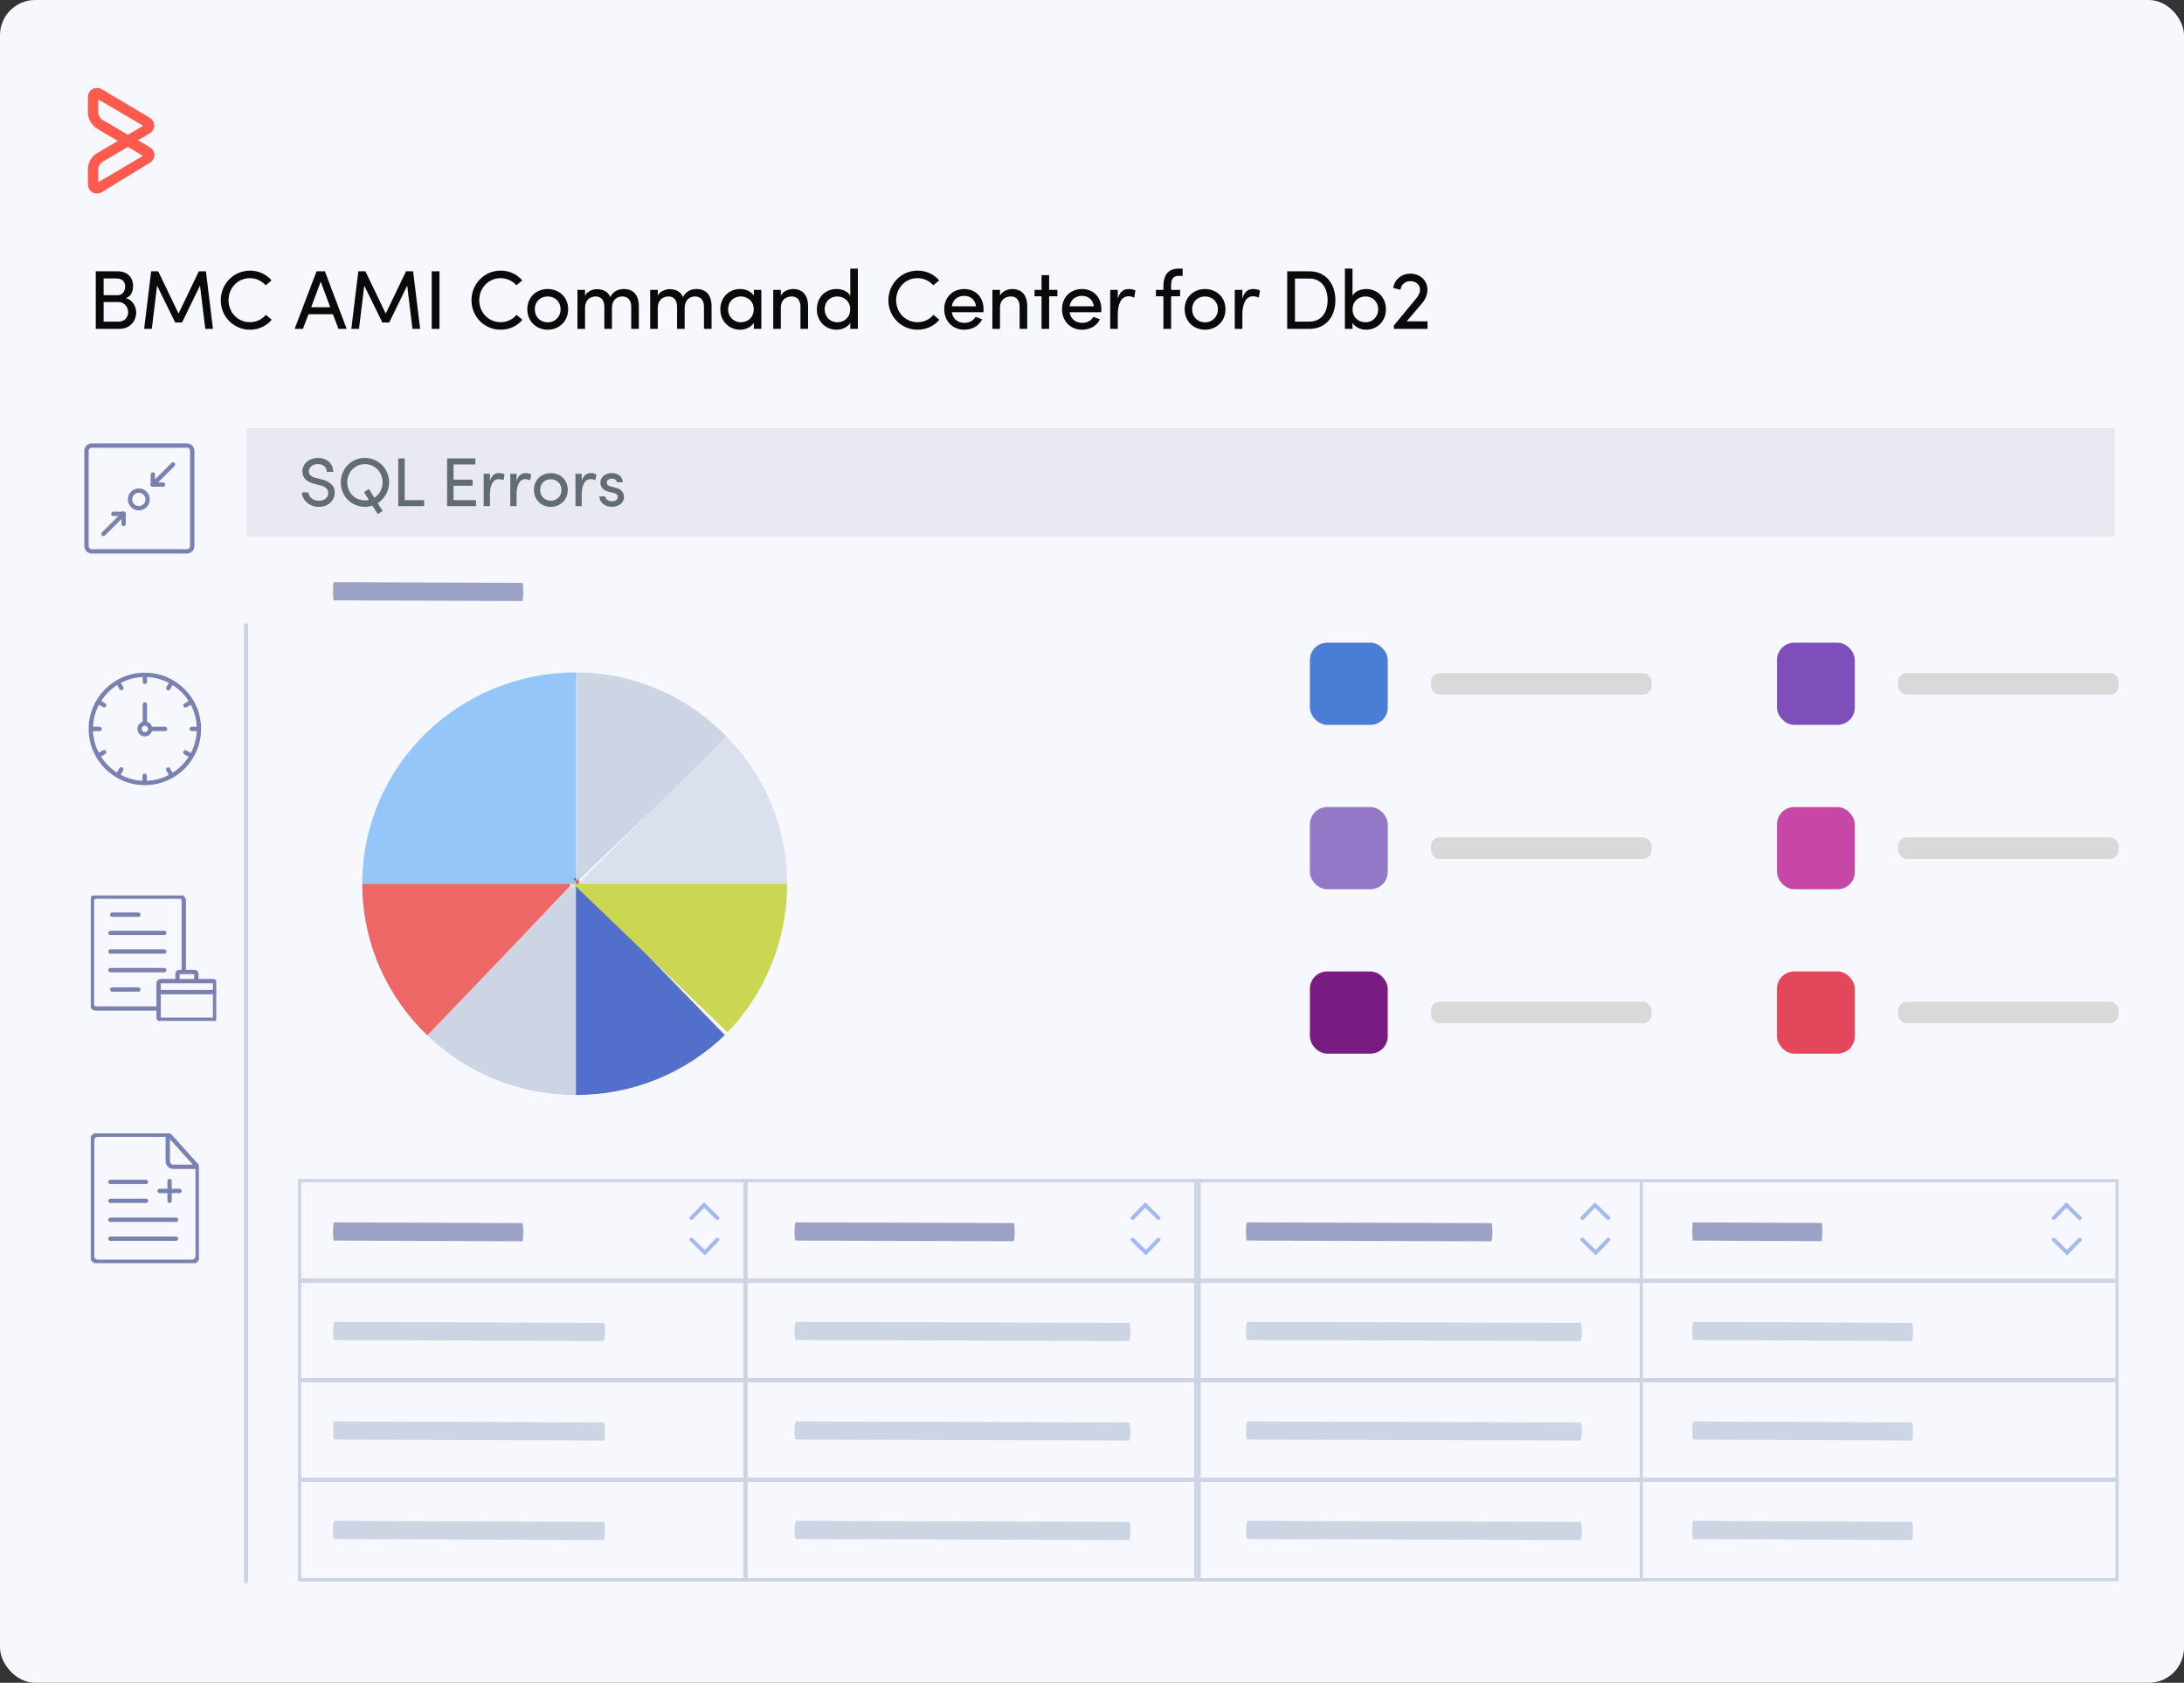 <svg width="505" height="389" viewBox="0 0 505 389" fill="none" xmlns="http://www.w3.org/2000/svg">
<rect x="0" y="0" width="505" height="389" fill="#333333" stroke="none"/>
<g clip-path="url(#clip0_8001_2647)">
<rect width="505" height="389" rx="8.132" fill="#F7F8FD"/>
<rect x="57" y="99" width="432" height="25" fill="#E9E9F1"/>
<path d="M22.718 22.973V26.073C22.718 26.581 23.176 27.395 23.633 27.648L29.58 31.155L33.087 29.071L22.718 22.973ZM29.58 33.952L23.633 37.459C23.176 37.713 22.718 38.526 22.718 39.035V42.135L33.036 36.036L29.58 33.952ZM22.312 44.726C21.347 44.726 20.33 43.964 20.33 42.49V39.034C20.33 37.662 21.194 36.086 22.414 35.425L27.242 32.579L22.414 29.733C21.245 28.971 20.33 27.446 20.33 26.073V22.566C20.33 21.092 21.347 20.33 22.363 20.33C22.769 20.33 23.226 20.432 23.633 20.686L34.51 27.14C35.272 27.598 35.679 28.309 35.679 29.021C35.679 29.783 35.221 30.495 34.51 30.901L31.918 32.426L34.51 33.951C35.272 34.408 35.729 35.12 35.729 35.831C35.729 36.594 35.272 37.306 34.51 37.712L23.633 44.37C23.176 44.624 22.77 44.726 22.312 44.726Z" fill="#FF5A4E"/>
<path d="M30.778 66.154C30.778 67.274 30.354 68.471 29.098 68.935C30.585 69.244 31.493 70.866 31.493 72.18C31.493 74.246 30.064 76.023 27.592 76.023H22.145V62.716H27.167C29.407 62.716 30.778 64.049 30.778 66.154ZM23.961 68.24H27.167C28.345 68.24 28.944 67.293 28.944 66.212C28.944 65.053 28.19 64.377 26.974 64.377H23.961V68.24ZM27.456 69.823H23.961V74.343H27.514C28.828 74.343 29.639 73.3 29.639 72.16C29.639 71.079 28.789 69.823 27.456 69.823ZM41.283 72.489L45.977 62.716H47.618L49.241 76.023H47.464L46.247 66.019L42.095 74.555H40.511L36.32 66.019L35.103 76.023H33.326L34.949 62.716H36.59L41.283 72.489ZM61.477 72.778L62.829 73.918C61.651 75.328 59.874 76.216 57.789 76.216C54.023 76.216 51.048 73.184 51.048 69.398C51.048 65.632 54.023 62.561 57.789 62.561C59.855 62.561 61.613 63.431 62.791 64.821L61.439 65.941C60.531 64.956 59.257 64.3 57.789 64.3C54.988 64.3 52.844 66.559 52.844 69.398C52.844 72.237 54.988 74.478 57.789 74.478C59.276 74.478 60.57 73.84 61.477 72.778ZM71.953 71.021H76.356L74.154 65.111L71.953 71.021ZM76.974 72.643H71.335L70.041 76.023H68.129L73.189 62.716H75.12L80.161 76.023H78.268L76.974 72.643ZM89.191 72.489L93.884 62.716H95.525L97.148 76.023H95.371L94.154 66.019L90.002 74.555H88.418L84.227 66.019L83.01 76.023H81.233L82.856 62.716H84.497L89.191 72.489ZM99.824 62.716H101.621V76.023H99.824V62.716ZM119.447 72.778L120.799 73.918C119.621 75.328 117.844 76.216 115.758 76.216C111.992 76.216 109.018 73.184 109.018 69.398C109.018 65.632 111.992 62.561 115.758 62.561C117.825 62.561 119.582 63.431 120.76 64.821L119.409 65.941C118.501 64.956 117.226 64.3 115.758 64.3C112.958 64.3 110.814 66.559 110.814 69.398C110.814 72.237 112.958 74.478 115.758 74.478C117.245 74.478 118.539 73.84 119.447 72.778ZM126.644 76.216C124.075 76.216 121.931 74.343 121.931 71.484C121.931 68.626 124.075 66.81 126.644 66.81C129.212 66.81 131.375 68.626 131.375 71.484C131.375 74.343 129.212 76.216 126.644 76.216ZM126.644 74.516C128.247 74.516 129.618 73.338 129.618 71.484C129.618 69.669 128.247 68.529 126.644 68.529C125.002 68.529 123.669 69.669 123.669 71.484C123.669 73.338 125.002 74.516 126.644 74.516ZM143.892 68.529C142.405 68.529 141.498 69.649 141.498 71.156V76.023H139.74V70.905C139.74 69.418 138.968 68.529 137.789 68.529C136.534 68.529 135.279 69.263 135.279 71.156V76.023H133.521V67.004H135.279V68.355C135.742 67.351 137.036 66.907 137.77 66.849C138.118 66.83 138.446 66.849 138.755 66.907C139.895 67.081 140.686 67.679 141.111 68.664C141.942 67.061 143.371 66.81 144.24 66.81C146.5 66.81 147.717 68.259 147.717 70.808V76.023H145.959V70.924C145.959 69.437 145.206 68.529 143.892 68.529ZM160.712 68.529C159.225 68.529 158.317 69.649 158.317 71.156V76.023H156.559V70.905C156.559 69.418 155.787 68.529 154.609 68.529C153.353 68.529 152.098 69.263 152.098 71.156V76.023H150.34V67.004H152.098V68.355C152.561 67.351 153.855 66.907 154.589 66.849C154.937 66.83 155.265 66.849 155.574 66.907C156.714 67.081 157.506 67.679 157.931 68.664C158.761 67.061 160.19 66.81 161.059 66.81C163.319 66.81 164.536 68.259 164.536 70.808V76.023H162.778V70.924C162.778 69.437 162.025 68.529 160.712 68.529ZM174.306 76.023V74.632C173.707 75.637 172.394 76.216 171.138 76.216C168.666 76.216 166.561 74.362 166.561 71.504C166.561 68.626 168.666 66.81 171.138 66.81C172.394 66.81 173.688 67.332 174.306 68.355V67.004H176.044V76.023H174.306ZM174.286 71.484C174.286 69.553 172.761 68.529 171.293 68.529C169.67 68.529 168.357 69.707 168.357 71.484C168.357 73.261 169.67 74.497 171.293 74.497C172.896 74.497 174.286 73.396 174.286 71.484ZM180.55 71.156V76.023H178.792V67.004H180.55V68.355C181.071 67.274 182.385 66.81 183.37 66.81C185.629 66.81 186.846 68.259 186.846 70.808V76.023H185.088V70.924C185.088 69.398 184.335 68.529 183.099 68.529C181.824 68.529 180.55 69.244 180.55 71.156ZM196.608 76.023V74.632C196.01 75.637 194.696 76.216 193.441 76.216C190.969 76.216 188.883 74.362 188.883 71.504C188.883 68.626 190.95 66.81 193.422 66.81C194.754 66.81 196.01 67.332 196.608 68.355V62.098H198.366V76.023H196.608ZM196.589 71.484C196.589 69.553 195.063 68.529 193.596 68.529C191.973 68.529 190.679 69.707 190.679 71.484C190.679 73.261 191.973 74.497 193.596 74.497C195.199 74.497 196.589 73.396 196.589 71.484ZM215.846 72.778L217.198 73.918C216.02 75.328 214.243 76.216 212.157 76.216C208.391 76.216 205.417 73.184 205.417 69.398C205.417 65.632 208.391 62.561 212.157 62.561C214.224 62.561 215.981 63.431 217.159 64.821L215.807 65.941C214.9 64.956 213.625 64.3 212.157 64.3C209.357 64.3 207.213 66.559 207.213 69.398C207.213 72.237 209.357 74.478 212.157 74.478C213.644 74.478 214.938 73.84 215.846 72.778ZM220.087 70.808H225.688C225.476 69.282 224.414 68.394 222.946 68.394C221.459 68.394 220.3 69.282 220.087 70.808ZM227.427 71.484C227.427 71.697 227.427 71.967 227.407 72.18H220.087C220.3 73.705 221.459 74.632 223.004 74.632C224.085 74.632 225.07 74.149 225.592 73.242C226.055 73.454 226.615 73.609 227.098 73.821C226.326 75.424 224.703 76.216 222.946 76.216C220.377 76.216 218.33 74.343 218.33 71.484C218.33 68.626 220.377 66.81 222.946 66.81C225.515 66.81 227.427 68.626 227.427 71.484ZM231.225 71.156V76.023H229.467V67.004H231.225V68.355C231.746 67.274 233.06 66.81 234.045 66.81C236.304 66.81 237.521 68.259 237.521 70.808V76.023H235.763V70.924C235.763 69.398 235.01 68.529 233.774 68.529C232.5 68.529 231.225 69.244 231.225 71.156ZM242.59 67.004H244.502V68.491H242.59V76.023H240.833V68.491H239.21V67.004H240.833V63.604H242.59V67.004ZM247.328 70.808H252.929C252.716 69.282 251.654 68.394 250.186 68.394C248.699 68.394 247.54 69.282 247.328 70.808ZM254.667 71.484C254.667 71.697 254.667 71.967 254.647 72.18H247.328C247.54 73.705 248.699 74.632 250.244 74.632C251.326 74.632 252.311 74.149 252.832 73.242C253.296 73.454 253.856 73.609 254.338 73.821C253.566 75.424 251.944 76.216 250.186 76.216C247.617 76.216 245.57 74.343 245.57 71.484C245.57 68.626 247.617 66.81 250.186 66.81C252.755 66.81 254.667 68.626 254.667 71.484ZM258.465 72.74V76.023H256.707V67.004H258.465V69.031C258.929 67.428 259.798 66.81 260.976 66.81C261.613 66.81 262.289 66.984 262.54 67.158L262.27 68.8C261.787 68.568 261.304 68.491 260.937 68.491C259.199 68.491 258.465 70.345 258.465 72.74ZM273.456 62.098V63.778H272.471C271.003 63.778 270.791 64.937 270.791 66.096V67.004H272.877V68.491H270.791V76.023H269.014V68.491H267.276V67.004H269.014V66.096C269.014 63.72 270.038 62.098 272.471 62.098H273.456ZM278.631 76.216C276.062 76.216 273.919 74.343 273.919 71.484C273.919 68.626 276.062 66.81 278.631 66.81C281.2 66.81 283.363 68.626 283.363 71.484C283.363 74.343 281.2 76.216 278.631 76.216ZM278.631 74.516C280.234 74.516 281.605 73.338 281.605 71.484C281.605 69.669 280.234 68.529 278.631 68.529C276.989 68.529 275.657 69.669 275.657 71.484C275.657 73.338 276.989 74.516 278.631 74.516ZM287.266 72.74V76.023H285.509V67.004H287.266V69.031C287.73 67.428 288.599 66.81 289.777 66.81C290.414 66.81 291.09 66.984 291.341 67.158L291.071 68.8C290.588 68.568 290.105 68.491 289.738 68.491C288 68.491 287.266 70.345 287.266 72.74ZM302.792 76.023H297.635V62.716H302.792C306.577 62.716 308.779 65.613 308.779 69.398C308.779 73.184 306.577 76.023 302.792 76.023ZM299.431 74.343H302.792C305.554 74.343 306.983 72.199 306.983 69.398C306.983 66.598 305.554 64.396 302.792 64.396H299.431V74.343ZM312.733 74.632V76.023H310.976V62.098H312.733V68.355C313.332 67.332 314.588 66.81 315.901 66.81C318.392 66.81 320.459 68.626 320.459 71.504C320.459 74.362 318.354 76.216 315.882 76.216C314.626 76.216 313.332 75.637 312.733 74.632ZM312.753 71.484C312.753 73.396 314.143 74.497 315.746 74.497C317.369 74.497 318.663 73.261 318.663 71.484C318.663 69.707 317.369 68.529 315.746 68.529C314.278 68.529 312.753 69.553 312.753 71.484ZM322.299 75.25L327.417 69.051C327.978 68.375 328.345 67.699 328.345 66.984C328.345 65.748 327.34 64.995 326.104 64.995C324.945 64.995 323.999 65.729 323.825 66.984L322.145 66.579C322.454 64.531 324.154 63.257 326.104 63.257C328.306 63.257 330.063 64.763 330.063 66.984C330.063 68.22 329.523 69.321 328.692 70.248C327.051 72.141 327.031 72.218 325.274 74.285H330.083V76.023H322.299V75.25Z" fill="#0A0A0A"/>
<path fill-rule="evenodd" clip-rule="evenodd" d="M77.014 307.669C77.021 306.508 77.155 305.567 77.314 305.568L139.621 305.807C139.78 305.808 139.903 306.75 139.897 307.911C139.89 309.072 139.756 310.013 139.597 310.013L77.29 309.773C77.131 309.773 77.007 308.831 77.014 307.669Z" fill="#CDD4E4"/>
<path fill-rule="evenodd" clip-rule="evenodd" d="M77.014 284.669C77.021 283.508 77.116 282.567 77.227 282.567L120.805 282.735C120.916 282.735 121.001 283.677 120.994 284.838C120.987 286 120.892 286.941 120.781 286.94L77.203 286.773C77.092 286.772 77.007 285.831 77.014 284.669Z" fill="#9CA2C6"/>
<path fill-rule="evenodd" clip-rule="evenodd" d="M77.014 136.669C77.021 135.508 77.116 134.567 77.227 134.567L120.805 134.735C120.916 134.735 121.001 135.677 120.994 136.838C120.987 138 120.892 138.941 120.781 138.94L77.203 138.773C77.092 138.772 77.007 137.831 77.014 136.669Z" fill="#9CA2C6"/>
<path fill-rule="evenodd" clip-rule="evenodd" d="M183.717 307.669C183.725 306.508 183.891 305.567 184.087 305.568L261.052 305.807C261.248 305.808 261.401 306.75 261.393 307.911C261.384 309.072 261.219 310.013 261.022 310.013L184.057 309.773C183.861 309.773 183.709 308.831 183.717 307.669Z" fill="#CDD4E4"/>
<path fill-rule="evenodd" clip-rule="evenodd" d="M183.717 284.669C183.725 283.508 183.836 282.567 183.965 282.567L234.407 282.724C234.535 282.725 234.633 283.666 234.625 284.828C234.617 285.989 234.506 286.93 234.377 286.93L183.935 286.773C183.806 286.772 183.709 285.831 183.717 284.669Z" fill="#9CA2C6"/>
<path fill-rule="evenodd" clip-rule="evenodd" d="M288.097 307.669C288.105 306.508 288.271 305.567 288.467 305.568L365.432 305.807C365.628 305.808 365.781 306.75 365.772 307.911C365.764 309.072 365.598 310.013 365.402 310.013L288.437 309.773C288.241 309.773 288.088 308.831 288.097 307.669Z" fill="#CDD4E4"/>
<path fill-rule="evenodd" clip-rule="evenodd" d="M288.097 284.669C288.105 283.508 288.228 282.567 288.372 282.567L344.84 282.743C344.984 282.743 345.094 283.685 345.086 284.847C345.078 286.008 344.954 286.949 344.81 286.949L288.343 286.773C288.199 286.773 288.088 285.831 288.097 284.669Z" fill="#9CA2C6"/>
<path fill-rule="evenodd" clip-rule="evenodd" d="M391.312 307.669C391.318 306.508 391.426 305.567 391.555 305.568L442.099 305.807C442.228 305.808 442.329 306.75 442.323 307.911C442.318 309.072 442.209 310.013 442.08 310.013L391.536 309.773C391.407 309.773 391.307 308.831 391.312 307.669Z" fill="#CDD4E4"/>
<path fill-rule="evenodd" clip-rule="evenodd" d="M391.312 284.669C391.318 283.508 391.384 282.567 391.459 282.567L421.248 282.708C421.324 282.709 421.382 283.65 421.376 284.812C421.371 285.973 421.305 286.914 421.229 286.914L391.44 286.773C391.364 286.772 391.307 285.831 391.312 284.669Z" fill="#9CA2C6"/>
<path fill-rule="evenodd" clip-rule="evenodd" d="M77.014 330.669C77.021 329.508 77.155 328.567 77.314 328.568L139.621 328.807C139.78 328.808 139.903 329.75 139.897 330.911C139.89 332.072 139.756 333.013 139.597 333.013L77.29 332.773C77.131 332.773 77.007 331.831 77.014 330.669Z" fill="#CDD4E4"/>
<path fill-rule="evenodd" clip-rule="evenodd" d="M183.717 330.669C183.725 329.508 183.891 328.567 184.087 328.568L261.052 328.807C261.248 328.808 261.401 329.75 261.393 330.911C261.384 332.072 261.219 333.013 261.022 333.013L184.057 332.773C183.861 332.773 183.709 331.831 183.717 330.669Z" fill="#CDD4E4"/>
<path fill-rule="evenodd" clip-rule="evenodd" d="M288.097 330.669C288.105 329.508 288.271 328.567 288.467 328.568L365.432 328.807C365.628 328.808 365.781 329.75 365.772 330.911C365.764 332.072 365.598 333.013 365.402 333.013L288.437 332.773C288.241 332.773 288.088 331.831 288.097 330.669Z" fill="#CDD4E4"/>
<path fill-rule="evenodd" clip-rule="evenodd" d="M391.312 330.669C391.318 329.508 391.426 328.567 391.555 328.568L442.099 328.807C442.228 328.808 442.329 329.75 442.323 330.911C442.318 332.072 442.209 333.013 442.08 333.013L391.536 332.773C391.407 332.773 391.307 331.831 391.312 330.669Z" fill="#CDD4E4"/>
<path fill-rule="evenodd" clip-rule="evenodd" d="M77.014 353.669C77.021 352.508 77.155 351.567 77.314 351.568L139.621 351.807C139.78 351.808 139.903 352.75 139.897 353.911C139.89 355.072 139.756 356.013 139.597 356.013L77.29 355.773C77.131 355.773 77.007 354.831 77.014 353.669Z" fill="#CDD4E4"/>
<path fill-rule="evenodd" clip-rule="evenodd" d="M183.717 353.669C183.725 352.508 183.891 351.567 184.087 351.568L261.052 351.807C261.248 351.808 261.401 352.75 261.393 353.911C261.384 355.072 261.219 356.013 261.022 356.013L184.057 355.773C183.861 355.773 183.709 354.831 183.717 353.669Z" fill="#CDD4E4"/>
<path fill-rule="evenodd" clip-rule="evenodd" d="M288.097 353.669C288.105 352.508 288.271 351.567 288.467 351.568L365.432 351.807C365.628 351.808 365.781 352.75 365.772 353.911C365.764 355.072 365.598 356.013 365.402 356.013L288.437 355.773C288.241 355.773 288.088 354.831 288.097 353.669Z" fill="#CDD4E4"/>
<path fill-rule="evenodd" clip-rule="evenodd" d="M391.312 353.669C391.318 352.508 391.426 351.567 391.555 351.568L442.099 351.807C442.228 351.808 442.329 352.75 442.323 353.911C442.318 355.072 442.209 356.013 442.08 356.013L391.536 355.773C391.407 355.773 391.307 354.831 391.312 353.669Z" fill="#CDD4E4"/>
<rect x="69.259" y="272.941" width="420.25" height="23.25" stroke="#CDD4E4" stroke-width="0.75"/>
<rect x="69.259" y="272.941" width="103.25" height="23.25" stroke="#CDD4E4" stroke-width="0.75"/>
<rect x="172.259" y="272.941" width="104.25" height="23.25" stroke="#CDD4E4" stroke-width="0.75"/>
<rect x="277.259" y="272.941" width="102.25" height="23.25" stroke="#CDD4E4" stroke-width="0.75"/>
<rect x="69.259" y="295.941" width="420.25" height="23.25" stroke="#CDD4E4" stroke-width="0.75"/>
<rect x="69.259" y="295.941" width="103.25" height="23.25" stroke="#CDD4E4" stroke-width="0.75"/>
<rect x="172.259" y="295.941" width="104.25" height="23.25" stroke="#CDD4E4" stroke-width="0.75"/>
<rect x="277.259" y="295.941" width="102.25" height="23.25" stroke="#CDD4E4" stroke-width="0.75"/>
<rect x="69.259" y="318.941" width="420.25" height="23.25" stroke="#CDD4E4" stroke-width="0.75"/>
<rect x="69.259" y="318.941" width="103.25" height="23.25" stroke="#CDD4E4" stroke-width="0.75"/>
<rect x="172.259" y="318.941" width="104.25" height="23.25" stroke="#CDD4E4" stroke-width="0.75"/>
<rect x="277.259" y="318.941" width="102.25" height="23.25" stroke="#CDD4E4" stroke-width="0.75"/>
<rect x="69.259" y="341.941" width="420.25" height="23.25" stroke="#CDD4E4" stroke-width="0.75"/>
<rect x="69.259" y="341.941" width="103.25" height="23.25" stroke="#CDD4E4" stroke-width="0.75"/>
<rect x="172.259" y="341.941" width="104.25" height="23.25" stroke="#CDD4E4" stroke-width="0.75"/>
<rect x="277.259" y="341.941" width="102.25" height="23.25" stroke="#CDD4E4" stroke-width="0.75"/>
<rect x="302.884" y="148.566" width="18" height="19" rx="4" fill="#4A7ED6"/>
<rect x="410.884" y="148.566" width="18" height="19" rx="4" fill="#7E4EBB"/>
<rect x="302.884" y="186.566" width="18" height="19" rx="4" fill="#9378C7"/>
<rect x="410.884" y="186.566" width="18" height="19" rx="4" fill="#C747A7"/>
<rect x="302.884" y="224.566" width="18" height="19" rx="4" fill="#791C81"/>
<rect x="410.884" y="224.566" width="18" height="19" rx="4" fill="#E4475B"/>
<rect x="330.884" y="155.566" width="51" height="5" rx="2" fill="#D9D9D9"/>
<rect x="438.884" y="155.566" width="51" height="5" rx="2" fill="#D9D9D9"/>
<rect x="330.884" y="193.566" width="51" height="5" rx="2" fill="#D9D9D9"/>
<rect x="438.884" y="193.566" width="51" height="5" rx="2" fill="#D9D9D9"/>
<rect x="330.884" y="231.566" width="51" height="5" rx="2" fill="#D9D9D9"/>
<rect x="438.884" y="231.566" width="51" height="5" rx="2" fill="#D9D9D9"/>
<path d="M56.884 144.566V365.566" stroke="#CDD4E4" stroke-width="0.973" stroke-linecap="round"/>
<path d="M159.884 286.566L162.965 289.566L165.884 286.566" stroke="#A4B9EF" stroke-width="0.901" stroke-linecap="round"/>
<path d="M261.884 286.566L264.965 289.566L267.884 286.566" stroke="#A4B9EF" stroke-width="0.901" stroke-linecap="round"/>
<path d="M365.884 286.566L368.965 289.566L371.884 286.566" stroke="#A4B9EF" stroke-width="0.901" stroke-linecap="round"/>
<path d="M474.884 286.566L477.965 289.566L480.884 286.566" stroke="#A4B9EF" stroke-width="0.901" stroke-linecap="round"/>
<path d="M165.884 281.566L162.803 278.566L159.884 281.566" stroke="#A4B9EF" stroke-width="0.901" stroke-linecap="round"/>
<path d="M267.884 281.566L264.803 278.566L261.884 281.566" stroke="#A4B9EF" stroke-width="0.901" stroke-linecap="round"/>
<path d="M371.884 281.566L368.803 278.566L365.884 281.566" stroke="#A4B9EF" stroke-width="0.901" stroke-linecap="round"/>
<path d="M480.884 281.566L477.803 278.566L474.884 281.566" stroke="#A4B9EF" stroke-width="0.901" stroke-linecap="round"/>
<path d="M133.166 180.566C139.795 180.566 145.791 183.375 150.107 187.908" stroke="#CDD4E4" stroke-width="50.259"/>
<path d="M108.884 204.284C108.884 191.185 119.755 180.566 133.166 180.566" stroke="#94C6F9" stroke-width="50.259"/>
<path d="M108.884 204.284C108.884 210.913 111.693 216.909 116.225 221.225" stroke="#ED6767" stroke-width="50.259"/>
<path d="M133.166 228.002C126.563 228.002 120.58 225.415 116.225 221.225" stroke="#CDD4E4" stroke-width="50.259"/>
<path d="M133.166 228.002C139.795 228.002 145.791 225.409 150.107 221.225" stroke="#526FCC" stroke-width="50.259"/>
<path d="M156.884 204.284C156.884 197.901 154.297 192.117 150.108 187.907" stroke="#DAE0ED" stroke-width="50.259"/>
<path d="M156.884 204.284C156.884 210.888 154.297 216.871 150.108 221.225" stroke="#CBD752" stroke-width="50.259"/>
<path d="M43.232 103H21.221C20.547 103 20 103.547 20 104.221V126.232C20 126.906 20.547 127.453 21.221 127.453H43.232C43.906 127.453 44.453 126.906 44.453 126.232V104.221C44.453 103.547 43.906 103 43.232 103Z" stroke="#7881B0" stroke-linecap="round" stroke-linejoin="round"/>
<path d="M37.717 112.02H35.344" stroke="#7881B0" stroke-linecap="round" stroke-linejoin="round"/>
<path d="M35.336 109.689L35.344 112.02" stroke="#7881B0" stroke-linecap="round" stroke-linejoin="round"/>
<path d="M39.993 107.37L35.344 112.02" stroke="#7881B0" stroke-linecap="round" stroke-linejoin="round"/>
<path d="M26.197 118.782H28.574" stroke="#7881B0" stroke-linecap="round" stroke-linejoin="round"/>
<path d="M28.581 121.113L28.574 118.782" stroke="#7881B0" stroke-linecap="round" stroke-linejoin="round"/>
<path d="M23.924 123.432L28.574 118.782" stroke="#7881B0" stroke-linecap="round" stroke-linejoin="round"/>
<path d="M32.102 117.484C33.227 117.484 34.138 116.572 34.138 115.448C34.138 114.323 33.227 113.412 32.102 113.412C30.978 113.412 30.066 114.323 30.066 115.448C30.066 116.572 30.978 117.484 32.102 117.484Z" stroke="#7881B0" stroke-linecap="round" stroke-linejoin="round"/>
<path d="M33.5 181C40.404 181 46 175.404 46 168.5C46 161.596 40.404 156 33.5 156C26.596 156 21 161.596 21 168.5C21 175.404 26.596 181 33.5 181Z" stroke="#7881B0" stroke-linecap="round" stroke-linejoin="round"/>
<path d="M33.5 157.613V156.117" stroke="#7881B0" stroke-linecap="round" stroke-linejoin="round"/>
<path d="M28.068 159.058L27.318 157.76" stroke="#7881B0" stroke-linecap="round" stroke-linejoin="round"/>
<path d="M24.088 163.02L22.789 162.274" stroke="#7881B0" stroke-linecap="round" stroke-linejoin="round"/>
<path d="M24.065 173.877L22.767 174.627" stroke="#7881B0" stroke-linecap="round" stroke-linejoin="round"/>
<path d="M28.031 177.858L27.281 179.156" stroke="#7881B0" stroke-linecap="round" stroke-linejoin="round"/>
<path d="M33.453 179.324V180.821" stroke="#7881B0" stroke-linecap="round" stroke-linejoin="round"/>
<path d="M38.884 177.88L39.634 179.178" stroke="#7881B0" stroke-linecap="round" stroke-linejoin="round"/>
<path d="M42.865 173.918L44.163 174.664" stroke="#7881B0" stroke-linecap="round" stroke-linejoin="round"/>
<path d="M44.331 168.493H45.828" stroke="#7881B0" stroke-linecap="round" stroke-linejoin="round"/>
<path d="M42.89 163.06L44.185 162.31" stroke="#7881B0" stroke-linecap="round" stroke-linejoin="round"/>
<path d="M38.925 159.08L39.671 157.781" stroke="#7881B0" stroke-linecap="round" stroke-linejoin="round"/>
<path d="M21.164 168.5H23.037" stroke="#7881B0" stroke-linecap="round" stroke-linejoin="round"/>
<path d="M33.5 169.729C34.178 169.729 34.729 169.179 34.729 168.5C34.729 167.821 34.178 167.271 33.5 167.271C32.821 167.271 32.27 167.821 32.27 168.5C32.27 169.179 32.821 169.729 33.5 169.729Z" stroke="#7881B0" stroke-linecap="round" stroke-linejoin="round"/>
<path d="M33.5 162.844V167.022" stroke="#7881B0" stroke-linecap="round" stroke-linejoin="round"/>
<path d="M34.821 168.5H38.164" stroke="#7881B0" stroke-linecap="round" stroke-linejoin="round"/>
<g clip-path="url(#clip1_8001_2647)">
<path d="M36.313 233.138H22.184C21.678 233.138 21.266 232.723 21.266 232.215V208.19C21.266 207.678 21.674 207.267 22.184 207.267H41.576C42.081 207.267 42.493 207.682 42.493 208.19V224.317" stroke="#7881B0" stroke-linecap="round" stroke-linejoin="round"/>
<path d="M25.547 215.651H37.995" stroke="#7881B0" stroke-linecap="round" stroke-linejoin="round"/>
<path d="M25.945 211.433H31.998" stroke="#7881B0" stroke-linecap="round" stroke-linejoin="round"/>
<path d="M25.945 228.746H31.998" stroke="#7881B0" stroke-linecap="round" stroke-linejoin="round"/>
<path d="M25.547 219.956H37.995" stroke="#7881B0" stroke-linecap="round" stroke-linejoin="round"/>
<path d="M25.547 224.257H37.995" stroke="#7881B0" stroke-linecap="round" stroke-linejoin="round"/>
<path d="M49.24 226.799H37.171C36.898 226.799 36.676 227.022 36.676 227.296V235.235C36.676 235.51 36.898 235.733 37.171 235.733H49.24C49.513 235.733 49.734 235.51 49.734 235.235V227.296C49.734 227.022 49.513 226.799 49.24 226.799Z" stroke="#7881B0" stroke-linecap="round" stroke-linejoin="round"/>
<path d="M36.856 229.345H49.622" stroke="#7881B0" stroke-linecap="round" stroke-linejoin="round"/>
<path d="M41.04 226.596V225.093C41.04 224.871 41.235 224.69 41.478 224.69H44.954C45.198 224.69 45.393 224.871 45.393 225.093V226.596" stroke="#7881B0" stroke-linecap="round" stroke-linejoin="round"/>
</g>
<g clip-path="url(#clip2_8001_2647)">
<path d="M21.305 274.05V290.392C21.305 291.111 21.909 291.697 22.651 291.697H44.353C45.091 291.697 45.7 291.111 45.7 290.392V270.218C45.7 269.812 45.52 269.432 45.206 269.175L39.305 262.607C39.065 262.411 38.765 262.304 38.452 262.304H22.596C21.884 262.304 21.305 262.881 21.305 263.591V280.532" stroke="#7881B0" stroke-miterlimit="10"/>
<path d="M25.529 273.211H33.76" stroke="#7881B0" stroke-linecap="round" stroke-linejoin="round"/>
<path d="M25.529 277.59H33.76" stroke="#7881B0" stroke-linecap="round" stroke-linejoin="round"/>
<path d="M45.597 269.727H40.081C39.369 269.727 38.795 269.154 38.795 268.444V262.68" stroke="#7881B0" stroke-miterlimit="10"/>
<path d="M36.912 275.307H41.505" stroke="#7881B0" stroke-linecap="round" stroke-linejoin="round"/>
<path d="M39.211 273.015V277.594" stroke="#7881B0" stroke-linecap="round" stroke-linejoin="round"/>
<path d="M25.529 281.964H40.695" stroke="#7881B0" stroke-linecap="round" stroke-linejoin="round"/>
<path d="M25.529 286.343H40.695" stroke="#7881B0" stroke-linecap="round" stroke-linejoin="round"/>
</g>
<path d="M69.832 113.816H71.32C71.32 114.776 72.296 115.768 73.688 115.768C75.096 115.768 75.784 114.984 75.912 114.152C75.992 112.968 75.032 112.408 74.04 112.184L72.616 111.832C70.264 111.24 69.928 109.912 69.928 108.952C69.928 107.096 71.624 105.848 73.496 105.848C75.496 105.848 77.048 107.096 77.048 109.08H75.56C75.56 107.976 74.696 107.272 73.48 107.272C72.392 107.272 71.416 107.928 71.416 108.936C71.416 109.416 71.592 110.136 72.984 110.472L74.424 110.824C76.488 111.352 77.608 112.504 77.368 114.28C77.16 115.88 75.864 117.16 73.688 117.16C71.448 117.16 69.832 115.544 69.832 113.816ZM87.34 116.312L88.492 118.136L87.34 118.84L86.108 116.888C85.548 117.064 84.956 117.16 84.364 117.16C81.228 117.16 78.796 114.648 78.796 111.512C78.796 108.392 81.228 105.848 84.364 105.848C87.516 105.848 89.964 108.392 89.964 111.512C89.964 113.544 88.924 115.288 87.34 116.312ZM85.308 113.048L86.556 115.064C87.724 114.312 88.46 113.032 88.46 111.512C88.46 109.16 86.684 107.288 84.364 107.288C82.06 107.288 80.284 109.16 80.284 111.512C80.284 113.736 81.9 115.528 84.076 115.656C84.508 115.688 84.924 115.672 85.292 115.592L84.172 113.768L85.308 113.048ZM92.09 105.976H93.578V115.608H98.074V117H92.09V105.976ZM103.38 105.976H109.908V107.368H104.868V110.888H109.268V112.28H104.868V115.608H110.068V117H103.38V105.976ZM113.294 114.28V117H111.838V109.528H113.294V111.208C113.678 109.88 114.398 109.368 115.374 109.368C115.902 109.368 116.462 109.512 116.67 109.656L116.446 111.016C116.046 110.824 115.646 110.76 115.342 110.76C113.902 110.76 113.294 112.296 113.294 114.28ZM119.446 114.28V117H117.99V109.528H119.446V111.208C119.83 109.88 120.55 109.368 121.526 109.368C122.054 109.368 122.614 109.512 122.822 109.656L122.598 111.016C122.198 110.824 121.798 110.76 121.494 110.76C120.054 110.76 119.446 112.296 119.446 114.28ZM127.363 117.16C125.235 117.16 123.459 115.608 123.459 113.24C123.459 110.872 125.235 109.368 127.363 109.368C129.491 109.368 131.283 110.872 131.283 113.24C131.283 115.608 129.491 117.16 127.363 117.16ZM127.363 115.752C128.691 115.752 129.827 114.776 129.827 113.24C129.827 111.736 128.691 110.792 127.363 110.792C126.003 110.792 124.899 111.736 124.899 113.24C124.899 114.776 126.003 115.752 127.363 115.752ZM134.517 114.28V117H133.061V109.528H134.517V111.208C134.901 109.88 135.621 109.368 136.597 109.368C137.125 109.368 137.685 109.512 137.893 109.656L137.669 111.016C137.269 110.824 136.869 110.76 136.565 110.76C135.125 110.76 134.517 112.296 134.517 114.28ZM141.871 113.944L140.847 113.704C139.487 113.336 138.719 112.664 138.847 111.272C138.975 110.184 140.095 109.368 141.439 109.368C142.703 109.368 143.903 109.96 144.031 111.48H142.639C142.559 110.92 142.047 110.632 141.471 110.632C140.911 110.632 140.463 110.904 140.351 111.304C140.287 111.544 140.287 111.736 140.367 111.896C140.511 112.2 140.863 112.36 141.247 112.472L142.351 112.744C143.887 113.128 144.287 114.072 144.287 114.92C144.287 116.328 142.943 117.16 141.391 117.16C140.047 117.16 138.655 116.296 138.607 114.76H139.935C139.983 115.08 140.175 115.432 140.543 115.608C140.879 115.816 141.263 115.896 141.727 115.864C142.415 115.816 142.847 115.448 142.863 114.888C142.879 114.328 142.431 114.072 141.871 113.944Z" fill="#626C74"/>
</g>
<defs>
<clipPath id="clip0_8001_2647">
<rect width="505" height="389" fill="white"/>
</clipPath>
<clipPath id="clip1_8001_2647">
<rect width="29" height="29" fill="white" transform="translate(21 207)"/>
</clipPath>
<clipPath id="clip2_8001_2647">
<rect width="25" height="30" fill="white" transform="translate(21 262)"/>
</clipPath>
</defs>
</svg>
